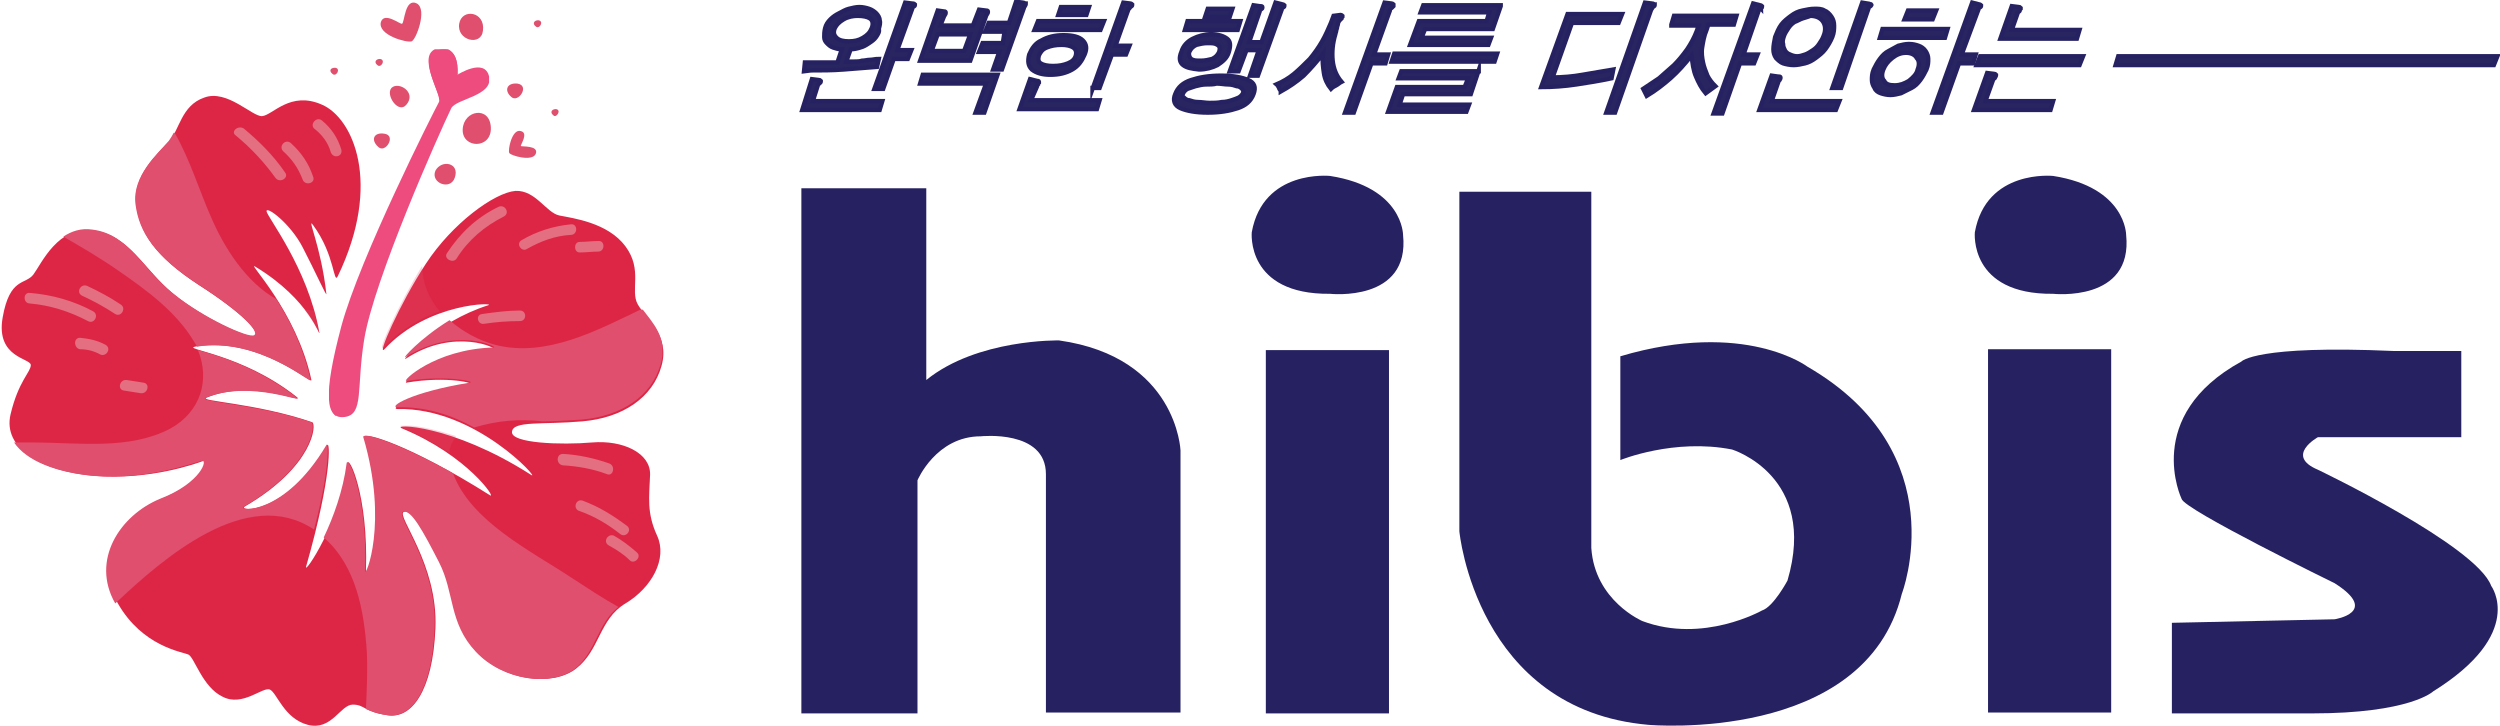 <?xml version="1.0" encoding="utf-8"?>
<!-- Generator: Adobe Illustrator 22.0.1, SVG Export Plug-In . SVG Version: 6.00 Build 0)  -->
<svg version="1.1" id="레이어_1" xmlns="http://www.w3.org/2000/svg" xmlns:xlink="http://www.w3.org/1999/xlink" x="0px"
	 y="0px" viewBox="0 0 284.2 82.5" style="enable-background:new 0 0 284.2 82.5;" xml:space="preserve">
<style type="text/css">
	.st0{fill:#262262;}
	.st1{clip-path:url(#SVGID_2_);fill:#EE4C7F;}
	.st2{clip-path:url(#SVGID_4_);fill:#EE4C7F;}
	.st3{fill:#E04F6D;}
	.st4{fill:#DD2646;}
	.st5{opacity:0.24;}
	.st6{clip-path:url(#SVGID_6_);fill:#E04F6D;}
	.st7{clip-path:url(#SVGID_8_);fill:#E04F6D;}
	.st8{clip-path:url(#SVGID_10_);fill:#E04F6D;}
	.st9{clip-path:url(#SVGID_12_);fill:#E04F6D;}
	.st10{clip-path:url(#SVGID_14_);fill:#E04F6D;}
	.st11{clip-path:url(#SVGID_16_);fill:#E04F6D;}
	.st12{clip-path:url(#SVGID_18_);fill:#E04F6D;}
	.st13{fill:#E46F80;}
	.st14{fill:#282561;stroke:#262262;stroke-width:0.5;stroke-miterlimit:10;}
</style>
<g>
	<path class="st0" d="M91.1,21.4v59.7h13.2V54.6c0,0,2.1-5,7.2-5c0,0,7.4-0.8,7.4,4.3v27.1h15.3V51.2c0,0-0.4-10.6-13.8-12.5
		c0,0-9.3-0.2-15.1,4.5V21.4H91.1z"/>
	<rect x="143.9" y="39.8" class="st0" width="14" height="41.3"/>
	<path class="st0" d="M279.8,39.8v9.9h-16.3c0,0-3.8,2.1,0,3.7c0,0,18,8.6,19.7,13.2c0,0,4,5.4-6.6,12c0,0-2.6,2.5-13.8,2.5h-15.9
		V70.8l18.5-0.4c0,0,5.2-0.8,0-4.1c0,0-17.2-8.4-17.4-9.6c0,0-4.5-9.4,6.8-15.6c0,0,1.6-1.9,17.3-1.2H279.8z"/>
	<path class="st0" d="M233.4,20c0,0-7.6-0.8-8.9,6.4c0,0-0.7,7.1,8.9,7c0,0,9.1,1,8.3-6.7C241.7,26.7,241.7,21.3,233.4,20"/>
	<rect x="226" y="39.7" class="st0" width="14" height="41.3"/>
	<path class="st0" d="M151.2,20c0,0-7.6-0.8-8.9,6.4c0,0-0.7,7.1,8.9,7c0,0,9.1,1,8.3-6.7C159.5,26.7,159.5,21.3,151.2,20"/>
	<path class="st0" d="M165.9,21.8v38.6c0,0,1.9,20.3,21.5,22c0,0,24.6,2.2,28.8-14.9c0,0,6.2-16-10.7-25.8c0,0-7.1-5.4-21.3-1.2
		v11.8c0,0,6.1-2.5,12.7-1.2c0,0,9.8,3,6.3,14.9c0,0-1.6,3-2.9,3.4c0,0-6.7,3.8-13.6,1.2c0,0-5.4-2.3-5.8-8.3V21.8H165.9z"/>
	<g>
		<g>
			<defs>
				<rect id="SVGID_1_" x="37.4" y="5.6" width="18.2" height="42"/>
			</defs>
			<clipPath id="SVGID_2_">
				<use xlink:href="#SVGID_1_"  style="overflow:visible;"/>
			</clipPath>
			<path class="st1" d="M51.3,12.3c-1.4,2.9-8.8,19.5-9.9,26.3c-0.9,5.5,0,8.5-2.2,8.8c-2.2,0.3-2.5-2.4-0.4-10.3
				c2.1-7.8,10.5-24.4,11.1-25.5c0.4-0.8-2.7-5.4-0.2-6.1C52.4,5,52,8.5,52,8.5s3.1-2,3.6,0.2C56.1,10.9,51.9,11.2,51.3,12.3"/>
		</g>
	</g>
	<g>
		<g>
			<defs>
				<rect id="SVGID_3_" x="37.4" y="5.6" width="14.7" height="41.7"/>
			</defs>
			<clipPath id="SVGID_4_">
				<use xlink:href="#SVGID_3_"  style="overflow:visible;"/>
			</clipPath>
			<path class="st2" d="M43,28.8C45,24,46.6,19,48.8,14.2c0.9-2,2-4,3.3-5.9C52.1,8.4,52,8.5,52,8.5s0.4-3.5-2.2-2.8
				c-2.6,0.7,0.6,5.3,0.2,6.1c-0.6,1.1-9,17.7-11.1,25.5c-1.7,6.2-1.8,9.2-0.7,10C38.2,40.9,40.9,34.2,43,28.8"/>
		</g>
	</g>
	<path class="st3" d="M55.8,14.5c0.1,2.5-3.3,2.4-3.2,0.2C52.7,12.5,55.7,12,55.8,14.5"/>
	<path class="st3" d="M58.8,9.5c1.5,0.2,0.1,2.3-0.7,1.5C57.3,10.3,57.6,9.4,58.8,9.5"/>
	<path class="st3" d="M61.2,2.3c0.7,0.1,0.1,1.1-0.3,0.7C60.5,2.7,60.7,2.3,61.2,2.3"/>
	<path class="st3" d="M43.2,6.7c0.7,0.1,0.1,1.1-0.3,0.7C42.5,7.1,42.7,6.7,43.2,6.7"/>
	<path class="st3" d="M63.2,12.4c0.7,0.1,0,1.1-0.3,0.7C62.5,12.8,62.7,12.4,63.2,12.4"/>
	<path class="st3" d="M38.1,7.7c0.7,0.1,0.1,1.1-0.3,0.7C37.4,8.1,37.5,7.7,38.1,7.7"/>
	<path class="st3" d="M43.7,15.2c1.4,0.2,0.1,2.3-0.7,1.5C42.1,15.9,42.5,15,43.7,15.2"/>
	<path class="st3" d="M54.9,3.5c-0.2,1.8-3,1.1-2.7-0.8C52.5,0.9,55.2,1.3,54.9,3.5"/>
	<path class="st3" d="M46.2,11.9c-0.9,1.1-2.4-1.1-1.7-1.9C45.3,9.2,47.4,10.5,46.2,11.9"/>
	<path class="st3" d="M47.4,0.4c1.2,0.7-0.1,4.1-0.6,4.3c-0.5,0.2-3.9-0.7-3.5-2.2c0.4-1.2,2.2,0.3,2.4,0.2C46,2.6,46-0.3,47.4,0.4"
		/>
	<path class="st3" d="M60.9,17.5c-0.4,0.9-2.8,0.2-3-0.1c-0.2-0.3,0.3-2.8,1.3-2.5c0.9,0.2,0,1.5,0,1.7
		C59.3,16.7,61.3,16.5,60.9,17.5"/>
	<path class="st3" d="M51.7,20.2c-0.5,1.5-2.8,0.6-2.2-0.8C50.2,18.1,52.3,18.5,51.7,20.2"/>
	<path class="st4" d="M38.4,31.4c-0.5,1-0.3-2.4-2.8-5.8c-0.8-1.1,0.9,2.4,1.5,7.8c0.1,0.5-1.3-2.6-2.7-5.3
		c-1.4-2.7-4.1-4.7-4.1-4.1c0,0.6,4.7,6.4,6,13.8c0.1,0.7-1-3.7-7.3-7.5c-1-0.6,4.7,5,6.4,12.9c0.1,0.6-6-5-13.2-3.8
		c-1.6,0.3,5.3,0.8,11.5,5.7c1.3,1-4.9-2.1-10.2,0.1c-1.1,0.4,5.6,0.6,12,2.8c0.5,0.2,0.2,5-7.7,9.6c-0.8,0.5,4.6,1.1,9.4-7
		c0.3-0.5,0.6,3.3-2.4,13.8c-0.3,1.1,4-5.2,4.7-11.7c0.1-1.1,2.4,3.6,2.1,12.2c0,0.9,2.7-5.4-0.2-15.2c-0.2-0.7,5.1,0.8,14.3,6.6
		c0.8,0.5-2.5-4.5-10-7.6c-1.3-0.5,5.5-0.6,14.7,5.3c1.1,0.7-6.3-7.7-15.2-7.5c-1,0,1.4-1.7,8.2-2.8c0.8-0.1-2.5-1-7.2-0.2
		c-0.6,0.1,3.2-3.6,9.9-3.8c0.7,0-4.4-2.6-10,1.1c-0.6,0.4,3.4-4.2,9.4-6.1c1-0.3-6.8-0.4-11.8,5c-0.9,0.9,1.7-5.1,4.7-9.7
		c3-4.6,7.8-8.1,10.2-8.3c2.3-0.1,3.5,2.5,5,2.8c1.5,0.3,5.5,0.8,7.5,3.5c2,2.7,0.5,5,1.4,6.6c0.9,1.6,3.7,3.5,2.7,7
		c-1,3.6-4.4,5.9-9,6.3c-4.6,0.4-7.9-0.1-8,1.2c-0.1,1.3,5.6,1.5,9.1,1.2c3.5-0.3,6.7,1.2,6.6,3.7c-0.1,2.5-0.4,4.3,0.8,6.9
		c1.2,2.6-0.6,5.9-3.6,7.7c-3,1.8-2.9,5.3-5.6,7.4c-2.7,2.1-8.2,1.4-11.3-1.9c-3.1-3.3-2.4-6.7-4.2-10.2c-1.8-3.5-3.2-6.1-4.1-5.7
		c-0.9,0.4,3.9,5.9,3.6,13.2c-0.3,7.3-2.8,10.4-5.5,9.9c-2.7-0.4-2.5-1.2-3.9-1.2c-1.4,0-2.4,3-5.1,2.3c-2.7-0.7-3.5-3.6-4.3-4
		c-0.8-0.4-3.1,2-5.4,0.8c-2.3-1.1-3.2-4.5-3.9-4.8c-0.7-0.3-5.2-0.9-8-5.8c-2.9-4.9,0.4-10.1,5-11.9c4.7-1.9,5.5-4.6,4.7-4.3
		c-0.8,0.3-6.1,2.2-12.3,1.7c-6.2-0.5-10.5-3.2-9.6-7c0.9-3.8,2.3-4.8,2.3-5.6c0-0.8-4-0.8-3.2-5.4c0.8-4.6,2.6-3.7,3.5-4.9
		c0.9-1.2,2.8-5.6,6.8-5c4.1,0.5,5.7,4.4,9.1,7.2c3.4,2.8,8.7,5.2,9.3,4.8c0.6-0.4-1.4-2.6-6.4-5.8c-4.9-3.2-6.7-5.9-7.1-9.1
		C15,20,18,17.4,19.2,16.1c1.2-1.3,1.4-4.1,4-5c2.6-1,5.5,2.2,6.6,2.1c1.2-0.1,3.2-2.9,6.8-1.3C40.1,13.4,43.5,20.8,38.4,31.4"/>
	<g class="st5">
		<g>
			<defs>
				<rect id="SVGID_5_" x="34.6" y="35.2" width="1.7" height="2.7"/>
			</defs>
			<clipPath id="SVGID_6_">
				<use xlink:href="#SVGID_5_"  style="overflow:visible;"/>
			</clipPath>
			<path class="st6" d="M36.3,37.8c-0.2-0.9-0.4-1.7-0.6-2.5c-0.4,0-0.7-0.1-1.1-0.1C36,37,36.4,38.2,36.3,37.8"/>
		</g>
	</g>
	<g class="st5">
		<g>
			<defs>
				<rect id="SVGID_7_" x="43.4" y="30.3" width="6.6" height="9.4"/>
			</defs>
			<clipPath id="SVGID_8_">
				<use xlink:href="#SVGID_7_"  style="overflow:visible;"/>
			</clipPath>
			<path class="st7" d="M43.6,39.5c2-2.1,4.3-3.4,6.4-4.1c-1.2-1.4-2-3.2-2-5.2C45.2,34.8,42.7,40.4,43.6,39.5"/>
		</g>
	</g>
	<g class="st5">
		<g>
			<defs>
				<rect id="SVGID_9_" x="45.5" y="48.4" width="6.3" height="3.2"/>
			</defs>
			<clipPath id="SVGID_10_">
				<use xlink:href="#SVGID_9_"  style="overflow:visible;"/>
			</clipPath>
			<path class="st8" d="M45.7,48.6c2.1,0.9,3.9,1.9,5.4,2.9c0-0.6,0.3-1.4,0.8-1.9C47.4,48.1,44.8,48.2,45.7,48.6"/>
		</g>
	</g>
	<g>
		<g>
			<defs>
				<rect id="SVGID_11_" x="44.9" y="35.2" width="30.4" height="13.4"/>
			</defs>
			<clipPath id="SVGID_12_">
				<use xlink:href="#SVGID_11_"  style="overflow:visible;"/>
			</clipPath>
			<path class="st9" d="M46.1,40.6c5.7-3.6,10.7-1.1,10-1.1c-6.7,0.2-10.5,3.9-9.9,3.8c4.7-0.7,8,0.1,7.2,0.2
				c-6.8,1.1-9.3,2.8-8.2,2.8c3.2-0.1,6.2,0.9,8.7,2.3c2.6-0.8,5.2-1,7.8-0.7c1.2,0,2.7-0.1,4.4-0.2c4.6-0.4,8-2.7,9-6.3
				c0.9-3-1-4.8-2.1-6.3c-5,2.4-10.9,5.6-16.7,4.1c-1.9-0.5-3.7-1.5-5.2-2.8C47.7,38.5,45.6,40.9,46.1,40.6"/>
		</g>
	</g>
	<g>
		<g>
			<defs>
				<rect id="SVGID_13_" x="7.1" y="15.1" width="28.2" height="28.2"/>
			</defs>
			<clipPath id="SVGID_14_">
				<use xlink:href="#SVGID_13_"  style="overflow:visible;"/>
			</clipPath>
			<path class="st10" d="M13.5,30.8c3.2,2.2,6.6,4.7,8.6,8.1c0.1,0.2,0.2,0.3,0.3,0.5c7.1-1.1,13.1,4.4,12.9,3.8
				c-0.8-3.7-2.4-6.9-3.9-9.2c-3.4-1.9-5.9-5.8-7.4-9.3c-1.3-2.9-2.4-6.6-4.2-9.7c-0.2,0.4-0.4,0.7-0.6,1C18,17.4,15,20,15.4,23.2
				c0.4,3.2,2.2,5.9,7.1,9.1c5,3.2,7,5.4,6.4,5.8c-0.6,0.4-5.9-2-9.3-4.8c-3.4-2.7-5-6.7-9.1-7.2c-1.3-0.2-2.4,0.2-3.3,0.8
				C9.3,28.1,11.5,29.4,13.5,30.8"/>
		</g>
	</g>
	<g>
		<g>
			<defs>
				<rect id="SVGID_15_" x="1.7" y="39.8" width="35.6" height="28.8"/>
			</defs>
			<clipPath id="SVGID_16_">
				<use xlink:href="#SVGID_15_"  style="overflow:visible;"/>
			</clipPath>
			<path class="st11" d="M37.1,50.6c-4.8,8.1-10.2,7.5-9.4,7c7.9-4.6,8.2-9.4,7.7-9.6c-6.3-2.1-13.1-2.3-12-2.8
				c5.3-2.1,11.5,0.9,10.2-0.1c-4.5-3.5-9.3-4.8-11.1-5.3c1.4,3.4,0.3,7-3.1,8.9c-4.7,2.5-10.5,1.6-15.6,1.6c-0.7,0-1.5,0-2.2,0
				c1.4,2.1,4.8,3.4,9,3.8c6.1,0.5,11.4-1.5,12.3-1.7c0.8-0.3,0,2.5-4.7,4.3c-4.6,1.9-7.9,7-5.1,11.9c5.4-5.1,15-13.5,22.6-8.4
				C37.6,52.9,37.3,50.1,37.1,50.6"/>
		</g>
	</g>
	<g>
		<g>
			<defs>
				<rect id="SVGID_17_" x="36.8" y="49.5" width="33.5" height="31.8"/>
			</defs>
			<clipPath id="SVGID_18_">
				<use xlink:href="#SVGID_17_"  style="overflow:visible;"/>
			</clipPath>
			<path class="st12" d="M70.3,69c-1.8-1-3.6-2.2-5.3-3.3c-4.5-3-11.5-6.4-13.5-11.9c-6.7-3.7-10.4-4.7-10.2-4.1
				c2.9,9.8,0.2,16.1,0.2,15.2c0.3-8.6-2-13.3-2.1-12.2c-0.4,3.1-1.5,6.1-2.6,8.4c3.7,3.2,4.6,8.4,4.9,13c0.1,2.2,0,4.3-0.1,6.5
				c0.5,0.2,1.1,0.5,2.4,0.7c2.7,0.4,5.1-2.6,5.4-9.9c0.3-7.3-4.5-12.8-3.6-13.2c0.9-0.4,2.3,2.2,4.1,5.7c1.8,3.5,1.1,6.9,4.2,10.2
				c3.1,3.3,8.6,4,11.3,1.9C67.8,74,67.9,70.9,70.3,69"/>
		</g>
	</g>
	<path class="st13" d="M50.8,28.8c1.5-2.3,3.4-4.1,5.9-5.3c0.7-0.3,1.3,0.7,0.6,1.1c-2.2,1.1-4.1,2.7-5.4,4.8
		C51.5,30,50.4,29.4,50.8,28.8"/>
	<path class="st13" d="M59.3,27.3c1.7-1,3.6-1.6,5.6-1.8c0.8-0.1,0.8,1.2,0,1.2c-1.8,0.1-3.4,0.7-5,1.6
		C59.3,28.7,58.6,27.7,59.3,27.3"/>
	<path class="st13" d="M65.9,27.5c0.7,0,1.4-0.1,2.1-0.1c0.8-0.1,0.8,1.2,0,1.2c-0.7,0-1.4,0.1-2.1,0.1
		C65.2,28.7,65.2,27.5,65.9,27.5"/>
	<path class="st13" d="M64,51.6c1.8,0.1,3.6,0.5,5.3,1.1c0.7,0.3,0.4,1.5-0.3,1.2c-1.6-0.6-3.3-0.9-5-1C63.2,52.8,63.2,51.6,64,51.6
		"/>
	<path class="st13" d="M66.2,56.9c1.9,0.7,3.5,1.7,5.1,2.9c0.6,0.5-0.2,1.4-0.8,0.9c-1.4-1.1-2.9-2-4.6-2.6
		C65.1,57.9,65.4,56.7,66.2,56.9"/>
	<path class="st13" d="M69.8,60.9c0.9,0.5,1.8,1.2,2.6,1.9c0.6,0.5-0.3,1.4-0.8,0.9c-0.7-0.7-1.5-1.2-2.4-1.7
		C68.5,61.6,69.1,60.6,69.8,60.9"/>
	<path class="st13" d="M3.4,33.3c2.5,0.2,5,0.9,7.2,2.1c0.7,0.4,0.1,1.5-0.6,1.1c-2.1-1.1-4.3-1.8-6.6-2C2.6,34.5,2.6,33.2,3.4,33.3
		"/>
	<path class="st13" d="M9.9,32.5c1.3,0.6,2.6,1.3,3.8,2.1c0.7,0.4,0.1,1.5-0.6,1.1c-1.2-0.8-2.5-1.5-3.8-2.1
		C8.6,33.2,9.2,32.2,9.9,32.5"/>
	<path class="st13" d="M9.1,38.4c1,0.1,2,0.3,2.9,0.8c0.7,0.4,0.1,1.4-0.6,1.1c-0.7-0.4-1.5-0.6-2.3-0.6C8.4,39.6,8.3,38.4,9.1,38.4
		"/>
	<path class="st13" d="M14.4,43.2c0.6,0.1,1.3,0.2,1.9,0.3c0.8,0.1,0.5,1.3-0.3,1.2c-0.6-0.1-1.3-0.2-1.9-0.3
		C13.3,44.3,13.6,43.1,14.4,43.2"/>
	<path class="st13" d="M54.8,35.7c1.4-0.2,2.9-0.4,4.3-0.4c0.8,0,0.8,1.2,0,1.2c-1.3,0-2.7,0.1-4,0.3C54.3,37,54,35.8,54.8,35.7"/>
	<path class="st13" d="M27.7,14.6c1.8,1.5,3.4,3.1,4.7,5c0.5,0.6-0.6,1.3-1.1,0.6c-1.3-1.8-2.8-3.4-4.5-4.8
		C26.2,15,27,14.2,27.7,14.6"/>
	<path class="st13" d="M33.1,16.3c1.2,1.1,2,2.3,2.5,3.8c0.3,0.7-0.9,1.1-1.2,0.3c-0.5-1.3-1.2-2.3-2.2-3.2
		C31.6,16.6,32.5,15.7,33.1,16.3"/>
	<path class="st13" d="M36.6,13.7c1.1,0.9,1.8,2,2.2,3.3c0.2,0.8-0.9,1.1-1.2,0.3c-0.3-1.1-1-2-1.9-2.7C35.2,14.1,36,13.2,36.6,13.7
		"/>
	<path class="st14" d="M92.4,11.5h7.9l-0.3,1h-8.8L92.3,9l0.8,0.1c0.1,0,0.1,0,0.2,0.1c0,0,0,0,0,0.1c0,0,0,0.1-0.1,0.1
		c0,0.1-0.1,0.1-0.2,0.2L92.4,11.5z M99.6,4.2c-0.2,0.3-0.5,0.5-0.8,0.7c-0.3,0.2-0.6,0.4-1,0.5c-0.3,0.1-0.7,0.2-1.1,0.2L96.2,7
		c0.3,0,0.6,0,0.9,0c0.3,0,0.6,0,0.9-0.1c0.3,0,0.6-0.1,0.9-0.1c0.3,0,0.6-0.1,1-0.1l-0.2,0.9c-1.3,0.1-2.5,0.2-3.8,0.3
		c-1.3,0.1-2.5,0.1-3.7,0.1l-0.8,0.1l0.1-1h1.8c0.6,0,1.2,0,1.9,0l0.5-1.5c-0.4,0-0.7-0.1-1-0.2c-0.3-0.1-0.5-0.3-0.7-0.5
		c-0.2-0.2-0.3-0.4-0.3-0.7c0-0.3,0-0.6,0.1-1c0.1-0.4,0.3-0.7,0.6-1c0.3-0.3,0.6-0.5,1-0.7c0.4-0.2,0.7-0.4,1.1-0.5
		c0.4-0.1,0.8-0.2,1.2-0.2c0.4,0,0.8,0.1,1.1,0.2c0.3,0.1,0.6,0.3,0.8,0.5c0.2,0.2,0.4,0.5,0.4,0.8c0.1,0.3,0,0.6-0.1,1
		C100,3.6,99.8,3.9,99.6,4.2 M95.9,2.2c-0.5,0.3-0.8,0.6-1,1c-0.2,0.5-0.1,0.8,0.2,1.1c0.3,0.3,0.8,0.4,1.4,0.4
		c0.6,0,1.1-0.1,1.6-0.4c0.5-0.3,0.8-0.6,1-1.1c0.2-0.5,0.1-0.9-0.2-1.1c-0.3-0.2-0.8-0.3-1.4-0.3C97,1.8,96.4,1.9,95.9,2.2
		 M102,5.7h1.6l-0.4,1h-1.6l-1.2,3.4h-1l3.5-9.8l0.8,0.1c0.1,0,0.2,0,0.3,0.1c0,0,0,0.1,0,0.1c0,0.1-0.1,0.1-0.2,0.2
		c-0.1,0.1-0.1,0.1-0.1,0.2L102,5.7z"/>
	<path class="st14" d="M106.9,2.9h3.7l0.7-1.8l0.8,0.1c0.1,0,0.2,0,0.2,0.1c0,0,0,0.1,0,0.1c0,0,0,0.1-0.1,0.2
		c0,0.1-0.1,0.1-0.1,0.2l-1.8,5.1h-5.7l2-5.7l0.7,0.1c0.1,0,0.2,0,0.2,0.1c0,0,0,0.1,0,0.1c0,0,0,0.1-0.1,0.2c0,0.1-0.1,0.1-0.1,0.2
		L106.9,2.9z M104.6,9.5l0.3-1h8.5l-1.5,4.3h-1l1.2-3.3H104.6z M109.6,5.8l0.7-1.9h-3.7l-0.7,1.9H109.6z M114.2,3.6H112l0.4-1h2.3
		l0.8-2.4l0.8,0.1c0.1,0,0.2,0.1,0.3,0.1c0,0,0,0.1,0,0.1c0,0.1-0.1,0.1-0.1,0.2c-0.1,0.1-0.1,0.1-0.1,0.2l-2.5,7h-1l0.7-2h-2.3
		l0.4-1h2.3L114.2,3.6z"/>
	<path class="st14" d="M117.2,11.4h7.8l-0.3,1h-8.8l1.2-3.4l0.8,0.2c0.1,0,0.2,0,0.2,0.1c0,0,0,0.1,0,0.1c0,0-0.1,0.1-0.1,0.2
		c-0.1,0.1-0.1,0.1-0.1,0.2L117.2,11.4z M123.1,4.6c0.4,0.4,0.5,0.9,0.2,1.6c-0.3,0.7-0.7,1.3-1.4,1.7c-0.7,0.4-1.5,0.6-2.5,0.6
		c-0.9,0-1.6-0.2-2.1-0.6c-0.4-0.4-0.5-0.9-0.3-1.7c0.3-0.7,0.7-1.3,1.4-1.6c0.7-0.4,1.5-0.6,2.5-0.6C122,4,122.7,4.2,123.1,4.6
		 M125.1,3.4h-7.5l0.4-1h7.5L125.1,3.4z M121.4,7.2c0.5-0.2,0.8-0.5,0.9-0.9c0.1-0.4,0-0.7-0.3-0.9c-0.3-0.2-0.8-0.3-1.3-0.3
		c-0.7,0-1.2,0.1-1.7,0.3c-0.5,0.2-0.7,0.5-0.9,0.9c-0.1,0.4-0.1,0.7,0.2,0.9c0.3,0.2,0.8,0.3,1.4,0.3
		C120.4,7.5,120.9,7.4,121.4,7.2 M120.3,1.7l0.3-0.9h3.2l-0.3,0.9H120.3z M124.2,10.1l3.5-9.8l0.8,0.1c0.1,0,0.2,0.1,0.2,0.1
		c0,0,0,0.1,0,0.1c0,0.1-0.1,0.1-0.2,0.2c-0.1,0.1-0.1,0.2-0.2,0.2l-1.5,4.2h1.6l-0.4,1h-1.6l-1.4,3.8H124.2z"/>
	<path class="st14" d="M134.2,12.3c-0.7-0.3-0.9-0.9-0.6-1.6c0.3-0.8,0.9-1.3,1.8-1.6c0.9-0.3,2-0.5,3.4-0.5c1.4,0,2.4,0.2,3.1,0.5
		c0.7,0.3,0.9,0.8,0.6,1.6c-0.3,0.8-0.9,1.3-1.8,1.6c-0.9,0.3-2,0.5-3.4,0.5C135.9,12.8,134.9,12.6,134.2,12.3 M134.5,7.4
		c-0.4-0.3-0.5-0.8-0.2-1.5c0.2-0.7,0.7-1.2,1.3-1.5c0.6-0.3,1.3-0.5,2.1-0.5c0.8,0,1.4,0.2,1.8,0.5c0.4,0.3,0.4,0.8,0.2,1.5
		c-0.2,0.7-0.7,1.1-1.3,1.5c-0.6,0.3-1.3,0.5-2.1,0.5C135.4,7.8,134.9,7.7,134.5,7.4 M137.1,9.6c-0.4,0-0.8,0.1-1.2,0.2
		c-0.3,0.1-0.6,0.2-0.9,0.3c-0.2,0.1-0.4,0.3-0.5,0.5c-0.1,0.2-0.1,0.4,0.1,0.5c0.1,0.1,0.3,0.3,0.6,0.3c0.3,0.1,0.6,0.2,1,0.2
		c0.4,0,0.9,0.1,1.3,0.1c0.5,0,0.9,0,1.4-0.1c0.4,0,0.8-0.1,1.1-0.2c0.3-0.1,0.6-0.2,0.8-0.3c0.2-0.1,0.4-0.3,0.5-0.5
		c0.1-0.2,0-0.4-0.1-0.5c-0.1-0.1-0.3-0.3-0.6-0.3c-0.3-0.1-0.6-0.2-1-0.2c-0.4,0-0.8-0.1-1.3-0.1C138,9.6,137.5,9.6,137.1,9.6
		 M140.7,3.4h-6l0.3-1h6L140.7,3.4z M137.8,6.7c0.4-0.2,0.6-0.4,0.8-0.8c0.1-0.4,0.1-0.6-0.2-0.8c-0.3-0.2-0.6-0.2-1.1-0.2
		c-0.5,0-0.9,0.1-1.3,0.2c-0.4,0.2-0.6,0.4-0.8,0.8c-0.1,0.3,0,0.6,0.2,0.8c0.3,0.2,0.6,0.2,1.1,0.2C137,6.9,137.4,6.8,137.8,6.7
		 M139.8,1.9H137l0.3-0.9h2.8L139.8,1.9z M142.1,8.6l1-2.9h-1.4l-0.9,2.4h-1l2.7-7.5l0.7,0.1c0.2,0,0.3,0,0.3,0.1c0,0,0,0.1,0,0.1
		c0,0.1-0.1,0.1-0.2,0.2c-0.1,0.1-0.1,0.1-0.1,0.2L142,4.8h1.4l1.6-4.5l0.8,0.2c0.1,0,0.2,0.1,0.2,0.1c0,0,0,0.1,0,0.1
		c0,0.1-0.1,0.1-0.2,0.2c-0.1,0.1-0.1,0.1-0.1,0.2l-2.7,7.5H142.1z"/>
	<path class="st14" d="M152.4,1.7c0.1,0,0.2,0.1,0.2,0.1c0,0,0,0.1,0,0.1c0,0-0.1,0.1-0.1,0.2c-0.1,0.1-0.1,0.1-0.2,0.2
		c-0.1,0.1-0.2,0.3-0.2,0.4C152.1,2.8,152,3,152,3.1c0,0.1-0.1,0.3-0.1,0.4c0,0.1-0.1,0.3-0.1,0.4c-0.3,1-0.4,2-0.3,3
		c0.1,0.9,0.4,1.7,1,2.4c-0.2,0.1-0.4,0.3-0.6,0.4c-0.2,0.1-0.4,0.2-0.6,0.4c-0.4-0.5-0.7-1.1-0.8-1.8c-0.1-0.7-0.2-1.4-0.1-2.2
		c-0.7,0.9-1.4,1.7-2.2,2.5c-0.8,0.7-1.7,1.3-2.6,1.8c0-0.1-0.1-0.2-0.1-0.2c0-0.1-0.1-0.1-0.1-0.2c0-0.1-0.1-0.1-0.1-0.2
		c0-0.1-0.1-0.1-0.2-0.2c0.7-0.3,1.4-0.7,2-1.2c0.6-0.5,1.2-1.1,1.8-1.7c0.5-0.6,1-1.3,1.4-2c0.4-0.7,0.7-1.4,1-2.1l0.3-0.8
		L152.4,1.7z M156.2,6.2h1.6l-0.3,1h-1.6l-2,5.6h-1l4.5-12.5l0.8,0.1c0.1,0,0.2,0.1,0.2,0.1c0,0,0,0.1,0,0.2
		c-0.1,0.1-0.1,0.1-0.2,0.2C158,1,158,1.1,158,1.2L156.2,6.2z"/>
	<path class="st14" d="M168.1,8l-0.9,2.7h-7.7l-0.4,1.2h7.9l-0.3,0.8h-8.9l1-2.8h7.7l0.4-1H159l0.3-0.8H168.1z M170.2,6.1L169.9,7
		h-11.7l0.3-0.9H170.2z M170.6,0.7l-0.9,2.6H162l-0.4,1h7.9l-0.3,0.8h-8.9l1-2.7h7.7l0.3-1h-7.8l0.3-0.8H170.6z"/>
	<path class="st14" d="M178.7,2.6l-2.2,6.2c1.1,0,2.3-0.1,3.4-0.3c1.1-0.2,2.3-0.4,3.5-0.6l-0.2,1c-1.4,0.3-2.7,0.5-4,0.7
		c-1.3,0.2-2.7,0.3-4,0.3l3-8.3h6.2l-0.4,1H178.7z M183.6,12.8h-1L187,0.3l0.8,0.1c0.2,0,0.2,0.1,0.3,0.1c0,0,0,0.1,0,0.1
		c0,0.1-0.1,0.1-0.2,0.2c-0.1,0.1-0.1,0.2-0.2,0.3L183.6,12.8z"/>
	<path class="st14" d="M190,2.8l0.3-1h7.1l-0.3,1h-2.9L194,3.4c-0.3,0.7-0.4,1.4-0.5,2c-0.1,0.6,0,1.2,0.1,1.7
		c0.1,0.5,0.3,1,0.5,1.5c0.2,0.4,0.5,0.8,0.9,1.2l-1.1,0.8c-0.5-0.6-0.8-1.2-1.1-1.9c-0.3-0.7-0.4-1.5-0.5-2.4
		c-0.8,1-1.5,1.8-2.4,2.6c-0.8,0.7-1.7,1.4-2.7,2l-0.4-0.8c0.6-0.4,1.2-0.8,1.8-1.2c0.6-0.5,1.1-1,1.7-1.5c0.5-0.5,1-1.1,1.5-1.8
		c0.4-0.6,0.8-1.3,1.1-2.1l0.2-0.6H190z M198.2,6.2h1.6l-0.4,1h-1.6l-2,5.7h-1l4.5-12.5l0.8,0.2c0.1,0,0.2,0.1,0.2,0.1
		c0,0,0,0.1,0,0.1c0,0.1-0.1,0.1-0.1,0.2C200.1,0.9,200.1,1,200,1L198.2,6.2z"/>
	<path class="st14" d="M208.7,12.5H200l1.4-3.9l0.7,0.1c0.2,0,0.3,0,0.3,0.1c0,0,0,0.1,0,0.1c0,0.1-0.1,0.1-0.1,0.2
		c-0.1,0.1-0.1,0.1-0.1,0.1l-0.8,2.3h7.7L208.7,12.5z M207.4,1.2c0.3,0.1,0.6,0.4,0.8,0.7c0.2,0.3,0.3,0.6,0.3,1
		c0,0.4,0,0.8-0.2,1.3c-0.2,0.5-0.5,1-0.8,1.4c-0.3,0.4-0.7,0.7-1.1,1c-0.4,0.3-0.8,0.5-1.2,0.6c-0.4,0.1-0.9,0.2-1.3,0.2
		s-0.9-0.1-1.2-0.2c-0.3-0.1-0.6-0.4-0.8-0.6c-0.2-0.3-0.3-0.6-0.3-1c0-0.4,0.1-0.9,0.2-1.4c0.2-0.5,0.4-1,0.7-1.4
		c0.3-0.4,0.7-0.7,1.1-1c0.4-0.3,0.8-0.5,1.3-0.6c0.5-0.1,0.9-0.2,1.4-0.2C206.7,1,207.1,1,207.4,1.2 M204.9,2.1
		c-0.3,0.1-0.6,0.3-0.9,0.4c-0.3,0.2-0.5,0.4-0.7,0.7c-0.2,0.3-0.4,0.6-0.5,0.9c-0.1,0.3-0.2,0.6-0.1,0.9c0,0.3,0.1,0.5,0.2,0.7
		c0.1,0.2,0.3,0.4,0.6,0.5c0.2,0.1,0.5,0.2,0.8,0.2c0.3,0,0.6-0.1,0.9-0.2c0.3-0.1,0.6-0.3,0.9-0.5c0.3-0.2,0.5-0.4,0.7-0.7
		c0.2-0.3,0.4-0.6,0.5-0.9c0.3-0.7,0.2-1.3-0.1-1.7c-0.3-0.4-0.8-0.6-1.4-0.6C205.6,1.9,205.2,2,204.9,2.1 M209.3,10h-1l3.4-9.7
		l0.6,0.1c0.2,0,0.3,0.1,0.4,0.1c0,0,0.1,0.1,0,0.1c0,0.1-0.1,0.1-0.2,0.2c-0.1,0.1-0.1,0.1-0.1,0.2L209.3,10z"/>
	<path class="st14" d="M218.1,5.2c0.3,0.1,0.6,0.3,0.8,0.6c0.2,0.3,0.3,0.6,0.3,0.9c0,0.4,0,0.7-0.2,1.2c-0.2,0.4-0.4,0.8-0.7,1.2
		c-0.3,0.4-0.6,0.7-1,0.9c-0.4,0.2-0.8,0.4-1.2,0.6c-0.4,0.1-0.8,0.2-1.2,0.2c-0.4,0-0.8-0.1-1.1-0.2c-0.3-0.1-0.6-0.3-0.7-0.6
		c-0.2-0.3-0.3-0.6-0.3-0.9c0-0.4,0-0.7,0.2-1.2c0.2-0.4,0.4-0.8,0.7-1.2c0.3-0.4,0.6-0.7,1-0.9c0.4-0.2,0.7-0.4,1.1-0.6
		c0.4-0.1,0.8-0.2,1.2-0.2C217.5,5,217.8,5.1,218.1,5.2 M213.7,4.3l0.3-1h7.4l-0.3,1H213.7z M215.1,6.6c-0.5,0.4-0.8,0.8-1,1.3
		c-0.2,0.5-0.2,1,0.1,1.3c0.2,0.4,0.6,0.5,1.2,0.5c0.6,0,1.1-0.2,1.6-0.5c0.5-0.4,0.9-0.8,1-1.3c0.2-0.5,0.2-1-0.1-1.3
		c-0.2-0.4-0.7-0.6-1.2-0.6C216.1,6,215.6,6.2,215.1,6.6 M216.5,2.2l0.4-1h3.2l-0.4,1H216.5z M223,6.2h1.6l-0.3,1h-1.6l-2,5.6h-1
		l4.5-12.5l0.8,0.2c0.1,0,0.2,0.1,0.2,0.1c0,0,0,0.1,0,0.1c0,0.1-0.1,0.1-0.2,0.2c-0.1,0.1-0.1,0.1-0.1,0.2L223,6.2z"/>
	<path class="st14" d="M225.9,8.3l0.8,0.1c0.1,0,0.1,0,0.2,0.1c0,0,0,0.1,0,0.1c0,0.1-0.1,0.1-0.1,0.2c0,0.1-0.1,0.1-0.2,0.2
		l-0.9,2.5h7.7l-0.3,1h-8.7L225.9,8.3z M236.8,6.4l-0.4,1h-11.7l0.4-1H236.8z M228.7,0.7l0.8,0.1c0.1,0,0.1,0,0.2,0.1
		c0,0,0,0.1,0,0.1c0,0-0.1,0.1-0.1,0.2c0,0.1-0.1,0.1-0.2,0.2l-0.7,2h7.7l-0.3,1h-8.7L228.7,0.7z"/>
	<polygon class="st14" points="283.9,6.4 283.5,7.4 240.5,7.4 240.8,6.4 	"/>
</g>
</svg>
